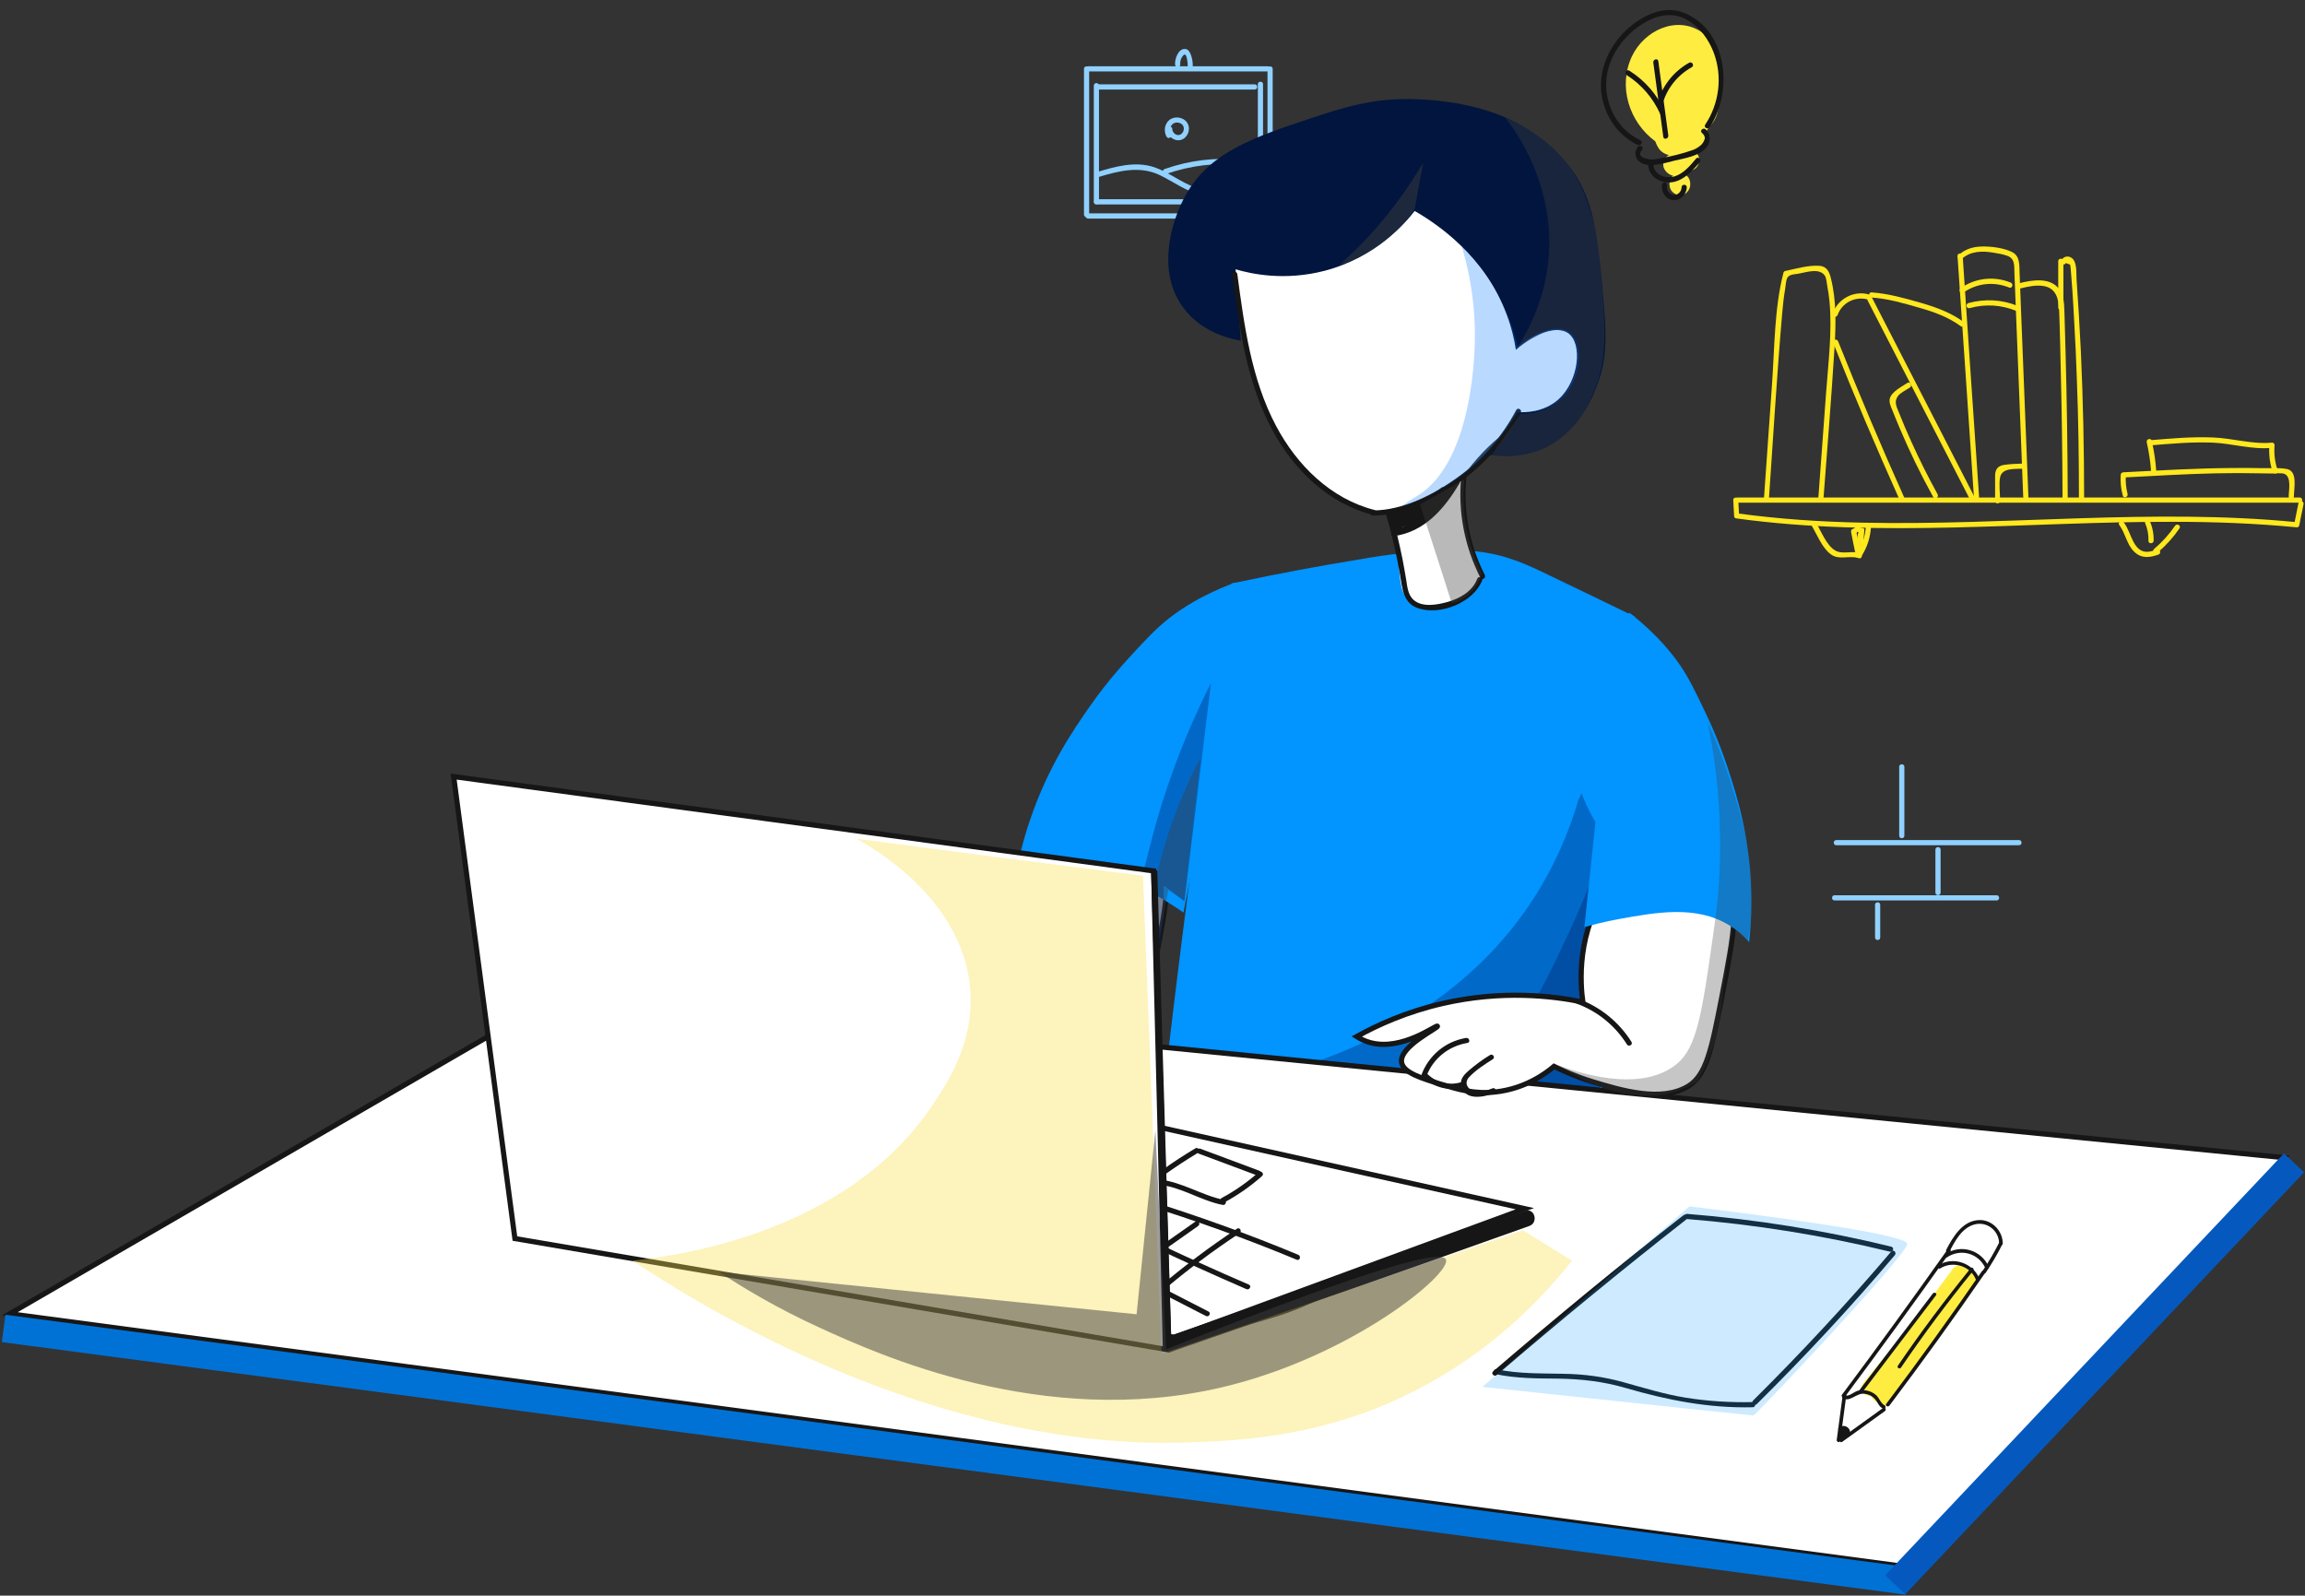 <?xml version="1.0" encoding="UTF-8"?>
<svg width="1069px" height="740px" viewBox="0 0 1069 740" version="1.1" xmlns="http://www.w3.org/2000/svg" xmlns:xlink="http://www.w3.org/1999/xlink">
    <rect x="0" y="0" width="1069" height="740" fill="#333333" stroke="none"/>
    <title>Group 3</title>
    <g id="Page-1" stroke="none" stroke-width="1" fill="none" fill-rule="evenodd">
        <g id="Artboard" transform="translate(-1648, -261)">
            <g id="Group-3" transform="translate(1649, 261)">
                <g id="blogging">
                    <g id="background" transform="translate(501, 22)" fill-rule="nonzero">
                        <path d="M301.838,209.92 C302,212.4 302.08,214.88 302.24,217.28 C302.24,217.76 302.56,218.4 303.12,218.4 C370.48,227.68 438.4,219.84 506,220 C525.12,220 544.16,220.72 563.2,222.56 C563.68,222.64 564.24,222.16 564.32,221.68 C564.96,218.4 565.68,215.12 566.32,211.84 C566.64,210.32 564.32,209.68 564,211.2 C563.36,214.48 562.64,217.76 562,221.04 C562.4,220.72 562.8,220.48 563.12,220.16 C496.16,213.6 428.96,221.84 361.84,220.4 C342.4,220 322.96,218.72 303.68,216.08 C304,216.48 304.24,216.88 304.56,217.2 C304.4,214.72 304.32,212.24 304.16,209.84 C304.16,208.4 301.76,208.4 301.838,209.92 L301.838,209.92 Z" id="Path" fill="#FFE81D"></path>
                        <path d="M303.84,211.12 C371.52,211.12 439.28,211.12 506.96,211.12 C526.16,211.12 545.36,211.12 564.56,211.12 C566.08,211.12 566.08,208.72 564.56,208.72 C496.88,208.72 429.12,208.72 361.44,208.72 C342.24,208.72 323.04,208.72 303.84,208.72 C302.32,208.72 302.32,211.12 303.84,211.12 L303.84,211.12 Z" id="Path" fill="#FFE81D"></path>
                        <path d="M318.4,209.2 C320.4,180.48 322.08,151.68 324.56,123.04 C324.88,119.28 325.28,115.6 325.92,111.92 C326.16,110.56 326.24,107.76 327.04,106.64 C328.08,105.2 330.32,105.2 331.92,104.96 C335.6,104.32 341.76,102.08 344.32,105.84 C345.04,106.96 345.2,109.28 345.44,110.64 C345.92,113.04 346.24,115.44 346.48,117.84 C347.76,131.92 345.92,146.24 344.88,160.32 C343.68,176.64 342.48,192.96 341.28,209.28 C341.2,210.8 343.6,210.8 343.68,209.28 C345.44,185.92 347.36,162.64 348.8,139.28 C349.44,128.56 349.76,117.6 347.12,107.04 C346.4,104.08 345.28,101.6 341.92,101.28 C336.8,100.88 330.88,102.64 325.92,103.68 C325.52,103.76 325.2,104.16 325.12,104.48 C320.88,121.04 321.04,138.88 319.84,155.84 C318.56,173.6 317.36,191.44 316.08,209.2 C315.92,210.72 318.32,210.72 318.4,209.2 L318.4,209.2 Z" id="Path" fill="#FFE81D"></path>
                        <path d="M348.16,136.96 C357.92,161.52 368.24,185.84 379.04,209.92 C379.68,211.36 381.76,210.08 381.12,208.72 C370.4,184.8 360.16,160.64 350.48,136.32 C349.92,134.88 347.6,135.52 348.16,136.96 L348.16,136.96 Z" id="Path" fill="#FFE81D"></path>
                        <path d="M350.24,124.08 C352.24,118.4 358.4,115.28 364.16,116.88 C365.68,117.28 366.32,114.96 364.8,114.56 C357.76,112.56 350.32,116.56 347.92,123.44 C347.44,124.96 349.76,125.52 350.24,124.08 L350.24,124.08 Z" id="Path" fill="#FFE81D"></path>
                        <path d="M364.16,117.36 C380,148.08 395.76,178.88 411.6,209.6 C412.32,210.96 414.4,209.76 413.68,208.4 C397.84,177.68 382.08,146.88 366.24,116.16 C365.52,114.72 363.44,115.92 364.16,117.36 L364.16,117.36 Z" id="Path" fill="#FFE81D"></path>
                        <path d="M405.84,96.72 C408.4,133.92 410.96,171.12 413.44,208.32 C413.52,209.84 415.92,209.84 415.84,208.32 C413.28,171.12 410.72,133.92 408.24,96.72 C408.16,95.2 405.76,95.2 405.84,96.72 L405.84,96.72 Z" id="Path" fill="#FFE81D"></path>
                        <path d="M407.92,98 C412,94.32 417.52,94.32 422.64,95.2 C424.72,95.52 426.96,95.92 428.96,96.64 C432.64,98 432.08,101.36 432.24,104.64 C432.72,116.08 433.12,127.52 433.6,138.96 C434.48,162.08 435.44,185.28 436.32,208.4 C436.4,209.92 438.8,209.92 438.72,208.4 C437.6,180.72 436.56,153.04 435.44,125.44 C435.2,118.56 434.88,111.6 434.64,104.72 C434.48,101.2 434.96,96.88 431.28,94.96 C427.44,92.96 421.52,92.24 417.2,92.32 C413.04,92.4 409.36,93.52 406.32,96.32 C405.12,97.28 406.8,99.04 407.92,98 L407.92,98 Z" id="Path" fill="#FFE81D"></path>
                        <path d="M366.08,116 C373.68,116.48 381.12,118.72 388.4,120.8 C395.12,122.72 401.68,125.12 407.36,129.28 C408.64,130.16 409.84,128.08 408.56,127.2 C402.64,122.96 395.92,120.48 388.96,118.48 C381.44,116.32 373.84,114.16 366,113.6 C364.48,113.44 364.48,115.84 366.08,116 L366.08,116 Z" id="Path" fill="#FFE81D"></path>
                        <path d="M435.04,111.76 C438.56,110.88 442.48,110 446.16,110.72 C451.6,111.84 452.72,116.64 452.96,121.52 C453.36,131.36 453.52,141.12 453.76,150.96 C454.24,170.32 454.48,189.68 454.56,209.04 C454.56,210.56 456.96,210.56 456.96,209.04 C456.88,185.92 456.56,162.88 455.92,139.84 C455.76,134.24 455.6,128.72 455.44,123.12 C455.28,119.44 455.36,115.36 453.12,112.24 C448.96,106.4 440.4,107.84 434.48,109.36 C432.88,109.84 433.52,112.16 435.04,111.76 L435.04,111.76 Z" id="Path" fill="#FFE81D"></path>
                        <path d="M452.56,99.12 C452.56,106.32 452.56,113.44 452.56,120.64 C452.56,122.16 454.96,122.16 454.96,120.64 C454.96,113.44 454.96,106.32 454.96,99.12 C454.96,97.6 452.56,97.6 452.56,99.12 L452.56,99.12 Z" id="Path" fill="#FFE81D"></path>
                        <path d="M456.08,100 C456.72,100.24 457.44,100.48 458.08,100.72 C458.16,101.28 458.24,101.84 458.32,102.48 C458.48,103.76 458.48,105.12 458.64,106.48 C458.8,108.56 458.96,110.72 459.12,112.8 C459.44,117.28 459.68,121.84 459.92,126.32 C460.48,135.6 460.88,144.88 461.2,154.16 C461.92,172.48 462.16,190.8 462.16,209.12 C462.16,210.64 464.56,210.64 464.56,209.12 C464.56,186.32 464.08,163.44 463.04,140.64 C462.48,129.52 461.84,118.4 461.04,107.28 C460.88,104.56 461.36,99.6 458.88,97.68 C457.2,96.4 454.88,96.88 454,98.8 C453.44,100.24 455.44,101.44 456.08,100 L456.08,100 Z" id="Path" fill="#FFE81D"></path>
                        <path d="M338.16,221.68 C340.64,225.84 343.04,232.08 347.04,235.04 C350.96,238 355.76,235.36 360.08,236.88 C361.52,237.36 362.16,235.04 360.72,234.56 C356.88,233.2 352.4,235.36 348.96,233.2 C345.04,230.8 342.56,224.32 340.24,220.4 C339.44,219.12 337.36,220.32 338.16,221.68 L338.16,221.68 Z" id="Path" fill="#FFE81D"></path>
                        <path d="M363.28,222.72 C362.96,226.88 361.68,230.64 359.6,234.16 C358.8,235.52 360.88,236.72 361.68,235.36 C364.08,231.44 365.36,227.2 365.68,222.72 C365.84,221.2 363.44,221.2 363.28,222.72 L363.28,222.72 Z" id="Path" fill="#FFE81D"></path>
                        <path d="M356.48,224.72 C357.2,228.4 357.92,232.08 358.72,235.76 C359.04,237.28 361.36,236.64 361.04,235.12 C360.32,231.44 359.6,227.76 358.8,224.08 C358.48,222.56 356.16,223.2 356.48,224.72 L356.48,224.72 Z" id="Path" fill="#FFE81D"></path>
                        <path d="M359.36,224.64 C359.52,224.64 359.68,224.72 359.84,224.8 C360.08,225.28 360.08,225.76 360,226.24 C359.92,226.8 359.68,227.36 359.52,227.92 C359.2,229.04 359.12,230.08 359.44,231.2 C359.92,232.72 362,232.08 361.76,230.56 C361.36,228.4 361.68,226.24 362.56,224.24 C361.76,224.16 360.96,224 360.24,223.92 C360,226.4 359.84,228.96 359.6,231.44 C359.44,232.96 361.84,232.96 362,231.44 C362.24,228.96 362.4,226.4 362.64,223.92 C362.8,222.48 360.72,222.48 360.32,223.6 C359.28,226.08 359.12,228.64 359.52,231.2 C360.32,230.96 361.04,230.8 361.84,230.56 C361.12,228.16 363.92,225.2 361.52,223.04 C360.08,221.76 357.76,222.24 357.2,224.08 C356.56,225.52 358.88,226.16 359.36,224.64 L359.36,224.64 Z" id="Path" fill="#FFE81D"></path>
                        <path d="M484.72,207.12 C484,204.16 483.68,201.28 483.92,198.24 C483.52,198.64 483.12,199.04 482.72,199.44 C496.88,198.72 511.04,197.84 525.2,197.52 C532.32,197.36 539.44,197.36 546.56,197.52 C548.16,197.52 549.76,197.6 551.28,197.6 C552.88,197.68 556.16,197.12 557.6,197.84 C560.8,199.36 559.44,205.52 559.44,208.32 C559.44,209.84 561.84,209.84 561.84,208.32 C561.84,204.56 563.76,196.56 558.64,195.52 C555.12,194.8 550.96,195.2 547.36,195.12 C542.88,195.04 538.4,194.96 533.92,195.04 C516.88,195.12 499.84,196.16 482.72,197.04 C482.08,197.04 481.52,197.6 481.52,198.24 C481.36,201.52 481.6,204.64 482.48,207.76 C482.72,209.28 485.04,208.64 484.72,207.12 L484.72,207.12 Z" id="Path" fill="#FFE81D"></path>
                        <path d="M493.6,183.04 C494.56,187.44 495.28,191.84 495.6,196.32 C495.68,197.84 498.08,197.84 498,196.32 C497.68,191.6 496.96,186.96 495.92,182.4 C495.6,180.96 493.28,181.6 493.6,183.04 L493.6,183.04 Z" id="Path" fill="#FFE81D"></path>
                        <path d="M495.2,184.56 C504.88,183.76 514.56,182.88 524.24,183.28 C533.36,183.68 542.56,186.64 551.68,185.68 C551.28,185.28 550.88,184.88 550.48,184.48 C550.16,188.72 550.64,192.72 552,196.8 C552.48,198.24 554.8,197.6 554.32,196.16 C553.04,192.32 552.56,188.56 552.88,184.48 C552.96,183.84 552.32,183.2 551.68,183.28 C542.56,184.16 533.36,181.2 524.24,180.88 C514.56,180.48 504.8,181.36 495.2,182.16 C493.68,182.24 493.68,184.64 495.2,184.56 L495.2,184.56 Z" id="Path" fill="#FFE81D"></path>
                        <path d="M0.72,9.92 C0.72,32.48 0.72,54.96 0.72,77.52 C0.72,79.04 3.12,79.04 3.12,77.52 C3.12,54.96 3.12,32.48 3.12,9.92 C3.12,8.4 0.72,8.4 0.72,9.92 L0.72,9.92 Z" id="Path" fill="#90D1FF"></path>
                        <path d="M2.64,79.36 C31.2,79.36 59.84,79.36 88.4,79.36 C89.92,79.36 89.92,76.96 88.4,76.96 C59.84,76.96 31.2,76.96 2.64,76.96 C1.04,76.96 1.04,79.36 2.64,79.36 L2.64,79.36 Z" id="Path" fill="#90D1FF"></path>
                        <path d="M2.64,11.12 C30.4,11.12 58.08,11.12 85.84,11.12 C87.36,11.12 87.36,8.72 85.84,8.72 C58.08,8.72 30.4,8.72 2.64,8.72 C1.04,8.72 1.04,11.12 2.64,11.12 L2.64,11.12 Z" id="Path" fill="#90D1FF"></path>
                        <path d="M85.84,9.92 C85.84,32.48 85.84,54.96 85.84,77.52 C85.84,79.04 88.24,79.04 88.24,77.52 C88.24,54.96 88.24,32.48 88.24,9.92 C88.24,8.4 85.84,8.4 85.84,9.92 L85.84,9.92 Z" id="Path" fill="#90D1FF"></path>
                        <path d="M45.36,7.92 C45.28,6.88 45.44,5.92 45.92,4.96 C46.16,4.4 47.12,2.96 47.68,3.36 C48.32,3.76 48.56,5.6 48.64,6.24 C48.88,7.44 48.88,8.64 48.72,9.84 C48.56,11.36 50.96,11.36 51.12,9.84 C51.28,7.76 51.12,5.68 50.4,3.68 C49.92,2.4 49.28,0.88 47.76,0.72 C44.48,0.32 42.8,5.36 42.96,7.84 C43.04,9.52 45.44,9.52 45.36,7.92 L45.36,7.92 Z" id="Path" fill="#90D1FF"></path>
                        <path d="M5.28,17.68 C5.28,35.68 5.28,53.6 5.28,71.6 C5.28,73.12 7.68,73.12 7.68,71.6 C7.68,53.6 7.68,35.68 7.68,17.68 C7.68,16.16 5.28,16.16 5.28,17.68 L5.28,17.68 Z" id="Path" fill="#90D1FF"></path>
                        <path d="M6.48,72.8 C31.6,72.8 56.72,72.8 81.84,72.8 C83.36,72.8 83.36,70.4 81.84,70.4 C56.72,70.4 31.6,70.4 6.48,70.4 C4.96,70.4 4.96,72.8 6.48,72.8 L6.48,72.8 Z" id="Path" fill="#90D1FF"></path>
                        <path d="M83.76,70.96 C83.76,52.96 83.76,35.04 83.76,17.04 C83.76,15.52 81.36,15.52 81.36,17.04 C81.36,35.04 81.36,52.96 81.36,70.96 C81.36,72.56 83.76,72.56 83.76,70.96 L83.76,70.96 Z" id="Path" fill="#90D1FF"></path>
                        <path d="M7.12,19.52 C31.36,19.52 55.6,19.52 79.92,19.52 C81.44,19.52 81.44,17.12 79.92,17.12 C55.68,17.12 31.44,17.12 7.12,17.12 C5.6,17.12 5.6,19.52 7.12,19.52 L7.12,19.52 Z" id="Path" fill="#90D1FF"></path>
                        <path d="M7.52,60.08 C16.88,57.28 26.4,54.8 35.68,59.12 C42.32,62.24 48.08,66.96 55.52,68.32 C57.04,68.56 57.68,66.32 56.16,66 C47.68,64.4 41.28,58.24 33.2,55.52 C24.48,52.64 15.36,55.2 6.88,57.76 C5.44,58.24 6.08,60.56 7.52,60.08 L7.52,60.08 Z" id="Path" fill="#90D1FF"></path>
                        <path d="M38.72,58.72 C50.16,54.72 62.08,53.28 74.08,54.48 C75.6,54.64 75.6,52.24 74.08,52.08 C61.84,50.88 49.68,52.32 38.08,56.4 C36.64,56.96 37.28,59.28 38.72,58.72 L38.72,58.72 Z" id="Path" fill="#90D1FF"></path>
                        <path d="M41.2,40.16 C40.32,38.64 40.56,36.4 42.08,35.36 C43.44,34.4 45.6,34.8 46.56,36.08 C47.52,37.44 46.96,39.6 45.44,40.4 C43.68,41.28 41.68,39.6 41.68,37.84 C41.68,36.32 39.28,36.32 39.28,37.84 C39.2,41.04 42.48,43.76 45.68,42.88 C48.64,42.08 50.24,38.32 48.96,35.6 C47.68,32.72 43.84,31.68 41.12,33.12 C38.16,34.72 37.44,38.64 39.04,41.44 C39.92,42.72 41.92,41.52 41.2,40.16 L41.2,40.16 Z" id="Path" fill="#90D1FF"></path>
                        <path d="M480.88,221.52 C483.76,225.36 484.32,230.56 487.84,233.92 C491.12,237.12 495.04,236.64 499.04,235.2 C500.48,234.72 499.84,232.4 498.4,232.88 C496.24,233.6 493.76,234.4 491.52,233.52 C489.6,232.72 488.32,230.96 487.36,229.12 C485.84,226.16 484.96,222.96 482.96,220.24 C482,219.04 479.92,220.24 480.88,221.52 L480.88,221.52 Z" id="Path" fill="#FFE81D"></path>
                        <path d="M498.72,234.24 C502.56,230.96 505.92,227.2 508.8,223.04 C509.68,221.76 507.6,220.56 506.72,221.84 C504,225.84 500.72,229.44 497.04,232.56 C495.84,233.52 497.52,235.28 498.72,234.24 L498.72,234.24 Z" id="Path" fill="#FFE81D"></path>
                        <path d="M492.88,220.64 C494,223.28 494.48,226 494.4,228.8 C494.32,230.32 496.72,230.32 496.8,228.8 C496.88,225.52 496.24,222.4 494.96,219.44 C494.4,218 492.32,219.2 492.88,220.64 L492.88,220.64 Z" id="Path" fill="#FFE81D"></path>
                        <path d="M378.8,333.6 C378.8,344.24 378.8,354.96 378.8,365.6 C378.8,367.12 381.2,367.12 381.2,365.6 C381.2,354.96 381.2,344.24 381.2,333.6 C381.2,332.08 378.8,332.08 378.8,333.6 L378.8,333.6 Z" id="Path" fill="#90D1FF"></path>
                        <path d="M349.6,370 C377.84,370 406.16,370 434.4,370 C435.92,370 435.92,367.6 434.4,367.6 C406.16,367.6 377.84,367.6 349.6,367.6 C348.08,367.6 348.08,370 349.6,370 L349.6,370 Z" id="Path" fill="#90D1FF"></path>
                        <path d="M395.6,372 C395.6,378.64 395.6,385.36 395.6,392 C395.6,393.52 398,393.52 398,392 C398,385.36 398,378.64 398,372 C398,370.48 395.6,370.48 395.6,372 L395.6,372 Z" id="Path" fill="#90D1FF"></path>
                        <path d="M348.8,395.6 C373.84,395.6 398.96,395.6 424,395.6 C425.52,395.6 425.52,393.2 424,393.2 C398.96,393.2 373.84,393.2 348.8,393.2 C347.28,393.2 347.28,395.6 348.8,395.6 L348.8,395.6 Z" id="Path" fill="#90D1FF"></path>
                        <path d="M367.6,397.6 C367.6,402.64 367.6,407.76 367.6,412.8 C367.6,414.32 370,414.32 370,412.8 C370,407.76 370,402.64 370,397.6 C370,396.08 367.6,396.08 367.6,397.6 L367.6,397.6 Z" id="Path" fill="#90D1FF"></path>
                        <path d="M425.6,210.24 C425.6,206.88 424.96,202.64 425.6,199.36 C426.48,194.72 432.96,195.6 436.72,195.36 C438.24,195.28 438.24,192.88 436.72,192.96 C433.68,193.12 430.48,193.12 427.44,193.6 C426.08,193.84 424.88,194.24 424.08,195.44 C423.12,196.88 423.28,198.88 423.28,200.56 C423.28,203.76 423.28,207.04 423.28,210.24 C423.2,211.84 425.6,211.84 425.6,210.24 L425.6,210.24 Z" id="Path" fill="#FFE81D"></path>
                        <path d="M411.52,120.88 C418.8,118.88 426.08,119.36 433.04,122.16 C434.48,122.72 435.12,120.4 433.68,119.84 C426.32,116.88 418.56,116.48 410.88,118.56 C409.36,119.04 410,121.36 411.52,120.88 L411.52,120.88 Z" id="Path" fill="#FFE81D"></path>
                        <path d="M408.56,113.68 C414.96,109.28 422.64,108.48 429.84,111.36 C431.28,111.92 431.92,109.6 430.48,109.04 C422.8,105.92 414.16,106.88 407.36,111.6 C406.08,112.48 407.28,114.56 408.56,113.68 L408.56,113.68 Z" id="Path" fill="#FFE81D"></path>
                        <path d="M382.56,155.6 C380,157.36 375.12,159.68 374.4,163.04 C374.08,164.8 374.88,166.4 375.52,168 C376.64,170.8 377.76,173.6 378.96,176.4 C383.6,187.36 388.8,198.08 394.56,208.48 C395.28,209.84 397.36,208.64 396.64,207.28 C392.24,199.28 388.16,191.12 384.4,182.8 C382.4,178.4 380.48,173.92 378.72,169.44 C377.68,166.8 376.24,164.48 378.16,161.76 C379.28,160.16 382.16,158.8 383.84,157.68 C385.04,156.8 383.84,154.72 382.56,155.6 L382.56,155.6 Z" id="Path" fill="#FFE81D"></path>
                    </g>
                    <g id="hand_r" transform="translate(365, 269.8)" fill-rule="nonzero">
                        <path d="M132.16,99.88 C125.6,104.76 117.68,112.6 114.8,123.8 C112.72,132.12 114.72,137 114,147.72 C113.52,155.16 111.6,165.64 105.44,178.12 C91.44,175.24 67.92,172.44 40.16,178.84 C23.6,182.68 10.32,188.68 0.56,194.12 C2.08,195.08 4.16,196.2 6.8,196.92 C21.76,201 37.52,188.44 38,189.32 C38.48,190.12 20.4,198.6 21.36,205.96 C22,210.92 30.88,213.56 40.08,216.36 C47.84,218.68 55.2,220.92 65.04,219.8 C78.56,218.28 87.92,211.48 92.08,207.96 C96.08,209.96 102,212.6 109.44,214.92 C123.12,219.08 142,224.84 154.56,217 C162.72,211.88 165.2,199.88 169.84,176.04 C175.44,147 178.08,132.44 170.56,120.52 C160.72,104.6 140.48,100.92 132.16,99.88 Z" id="Path" stroke="#161616" stroke-width="2.4" fill="#FFFFFF"></path>
                        <path d="M102.88,179 C112.56,182.6 120.56,189.16 126.08,197.88 C126.88,199.16 128.96,197.96 128.16,196.68 C122.32,187.4 113.76,180.52 103.52,176.68 C102,176.12 101.44,178.44 102.88,179 L102.88,179 Z" id="Path" fill="#161616"></path>
                        <path d="M51.36,194.76 C41.84,196.36 34.16,202.76 30.72,211.72 C30.16,213.16 32.48,213.8 33.04,212.36 C36.16,204.2 43.36,198.52 52,197.08 C53.52,196.84 52.88,194.52 51.36,194.76 L51.36,194.76 Z" id="Path" fill="#161616"></path>
                        <path d="M62.56,202.76 C59.12,204.84 55.92,207.24 52.88,209.8 C50.88,211.56 48.64,213.64 49.12,216.52 C50.32,224.12 59.44,222.44 64.4,220.52 C65.84,219.96 65.2,217.64 63.76,218.2 C61.6,219 59.2,220.04 56.88,219.96 C53.12,219.8 49.76,216.2 52.96,212.92 C56,209.72 60,207.16 63.76,204.76 C65.04,203.96 63.84,201.88 62.56,202.76 L62.56,202.76 Z" id="Path" fill="#161616"></path>
                        <path d="M206.8,0.4 C202.72,1.831 197.52,4.021 191.68,7.052 C190,7.894 185.76,10.168 181.2,13.283 C174.16,17.999 169.04,22.967 163.2,29.198 C155.76,37.197 148.24,45.197 139.28,57.996 C131.76,68.774 120.08,85.699 111.68,110.54 C108.32,120.392 106.4,128.896 105.28,134.959 C109.68,132.265 113.68,130.917 116.8,130.159 C134.8,125.865 152.08,135.464 168.48,144.474 C174.64,147.842 179.52,151.126 182.88,153.4 C184.64,144.306 186.4,135.128 188.16,126.033 C189.68,118.371 191.12,110.624 192.64,102.961 C194.96,100.856 198.08,97.741 201.52,93.699 C208,85.952 220.88,70.543 222.64,49.155 C224.8,24.483 210.88,5.621 206.8,0.4 Z" id="Path" fill="#0294FF"></path>
                        <path d="M195.6,47 C181.28,75.48 173.52,99.48 168.96,116.28 C162.32,140.92 160,160.36 142.8,176.52 C140,179.16 131.76,186.76 118.8,191.48 C91.6,201.32 71.44,188.04 54.32,202.12 C52.4,203.72 46.72,207.72 47.36,212.28 C48,216.6 53.92,218.84 54.8,219.24 C61.84,221.96 69.12,219.16 78.24,215.48 C88.56,211.32 87.44,209.88 92.08,209.08 C101.84,207.4 106.32,213.56 119.28,217.64 C124.8,219.32 141.12,224.44 152.88,217.64 C161.52,212.6 164.16,203.16 168.32,187.24 C171.2,176.44 174.16,160.68 173.68,140.84 C176.88,143.32 180.08,145.8 183.28,148.28 C187.44,114.52 191.52,80.76 195.6,47 Z" id="Path" fill="#002673" opacity="0.4"></path>
                        <path d="M190.8,81.64 C179.84,102.36 174.48,119.88 171.6,131.72 C165.84,155.48 167.68,166.68 159.84,183.4 C151.44,201.56 137.84,213.08 128.4,219.64 C133.68,220.84 146.4,223.08 155.6,215.88 C162.08,210.84 163.76,203.64 166.24,191.88 C169.36,177.4 172.64,160.92 175.84,142.84 C178.32,144.44 180.8,146.04 183.28,147.64 C185.84,125.72 188.32,103.64 190.8,81.64 Z" id="Path" fill="#3D3D3D" opacity="0.38"></path>
                    </g>
                    <g id="torso" transform="translate(534, 254.6)" fill-rule="nonzero">
                        <path d="M36.12,16 C33.24,34.8 30.44,53.76 27.72,72.8 C17.16,146.64 8.04,219.2 0.36,290.56 C0.52,292.96 1.16,296.8 3.56,300.64 C5.96,304.56 9.16,306.56 10.68,307.6 C25.24,318 32.52,323.28 39.88,326.8 C75.16,343.84 114.2,341.84 114.2,341.84 C122.44,341.44 138.84,340.4 156.44,333.36 C157.4,332.96 164.12,329.84 177.56,323.52 C189.72,317.84 191.88,316.72 194.84,314 C201.88,307.52 204.6,299.52 206.44,293.84 C210.36,281.76 209.96,271.52 209.8,269.04 C209.8,269.04 209,249.12 208.44,132.8 C208.36,109.12 210.68,74.32 223.16,31.36 C210.2,25.04 198.04,19.2 183.4,12.16 C173.32,7.28 163.96,2.8 150.52,1.2 C146.68,0.72 143.24,0.56 138.12,0.64 C117.32,0.8 100.2,4 92.84,5.28 C78.52,7.6 59.16,11.12 36.12,16 Z" id="Path" fill="#0294FF"></path>
                        <path d="M208.6,135.16 C207.32,168.84 206.04,202.52 207.24,236.12 C207.8,252.44 210.36,269.4 207.32,285.64 C204.76,299 197.24,312.36 183.88,317.32 C182.44,317.88 183.08,320.2 184.52,319.64 C205.8,311.72 211.32,287.48 211,267.16 C210.84,253.4 209.64,239.64 209.32,225.8 C209,211.72 209.16,197.72 209.4,183.64 C209.72,167.48 210.36,151.32 210.92,135.16 C211.08,133.56 208.68,133.56 208.6,135.16 L208.6,135.16 Z" id="Path" fill="#161616"></path>
                        <path d="M197.08,116.2 C192.84,130.76 186.2,146.68 175.96,162.52 C130.12,233 46.2,247.08 24.76,250.04 C53.56,253.08 82.68,256.36 112.12,259.88 C144.6,263.72 176.68,267.8 208.28,271.96 C206.28,236.2 206.28,206.76 206.76,185.72 C207.64,142.2 210.76,107 205.08,105.88 C203.72,105.56 201.32,107.08 197.08,116.2 Z" id="Path" fill="#002673" opacity="0.38"></path>
                        <path d="M206.92,142.36 C204.04,150.84 199.64,162.84 193.16,176.68 C184.04,196.28 175.32,215.16 164.04,226.76 C132.52,259.16 70.92,245.16 70.76,247.4 C70.68,248.68 93.24,252.28 207.16,262.76 C207.16,222.6 207.08,182.52 206.92,142.36 Z" id="Path" fill="#002673" opacity="0.42"></path>
                    </g>
                    <g id="table" transform="translate(0.2, 458)">
                        <path d="M884.24,268.8 C590.64,229.6 296.96,190.4 3.36,151.28 C90,101.04 176.72,50.8 263.36,0.56 C528.24,26.64 793.2,52.8 1058.08,78.88 C1000.08,142.16 942.16,205.52 884.24,268.8 Z" id="Path" stroke="#161616" stroke-width="2.4" fill="#FFFFFF" fill-rule="nonzero"></path>
                        <path d="M0.48,158.08 C294.8,197.12 589.12,236.16 883.36,275.2" id="Path" stroke="#0172D5" stroke-width="12.8"></path>
                        <path d="M877.76,276.96 C939.44,211.76 1001.12,146.48 1062.72,81.28" id="Path" stroke="#0559BE" stroke-width="12.8"></path>
                        <path d="M779.52,105.6 C749.52,129.04 720.16,153.2 691.28,178 C690.08,179.04 691.84,180.72 692.96,179.68 C721.84,154.88 751.28,130.72 781.2,107.28 C782.4,106.4 780.72,104.64 779.52,105.6 L779.52,105.6 Z" id="Path" fill="#161616" fill-rule="nonzero"></path>
                        <path d="M692.4,179.28 C701.84,181.28 711.44,181.28 721.12,181.36 C732,181.52 742.24,182.64 752.64,185.68 C772.16,191.36 791.28,195.12 811.68,194.64 C813.2,194.64 813.2,192.24 811.68,192.24 C801.2,192.48 790.72,191.84 780.32,190.16 C770.56,188.56 761.28,185.68 751.76,183.04 C742.64,180.48 733.52,179.28 724,179.12 C713.6,178.88 703.2,179.2 692.96,177.04 C691.52,176.64 690.88,178.96 692.4,179.28 L692.4,179.28 Z" id="Path" fill="#161616" fill-rule="nonzero"></path>
                        <path d="M781.28,107.36 C812.96,109.92 844.4,114.96 875.28,122.48 C876.8,122.88 877.44,120.56 875.92,120.16 C844.88,112.56 813.2,107.52 781.28,104.96 C779.76,104.8 779.76,107.2 781.28,107.36 L781.28,107.36 Z" id="Path" fill="#161616" fill-rule="nonzero"></path>
                        <path d="M813.52,193.2 C835.84,171.12 857.28,148.08 877.6,124.08 C878.56,122.88 876.88,121.2 875.92,122.4 C855.6,146.32 834.16,169.36 811.84,191.52 C810.72,192.64 812.4,194.32 813.52,193.2 L813.52,193.2 Z" id="Path" fill="#161616" fill-rule="nonzero"></path>
                    </g>
                    <g id="color_1_" transform="translate(850.4, 565.4)" fill-rule="nonzero">
                        <g id="Group">
                            <path d="M17.512,80.784 C32.24,63.256 46.352,45.224 59.904,26.688 C58.616,27.192 57.384,27.696 56.096,28.256 C57.384,28.648 58.336,29.32 59.288,30.272 C59.12,28.928 58.952,27.584 58.784,26.184 C45.848,44.664 32.968,63.088 20.032,81.568 C21.544,81.176 23.112,80.784 24.624,80.336 C23.504,79.664 22.384,78.992 21.264,78.264 C21.656,79.776 22.048,81.344 22.496,82.856 C28.376,75.184 33.752,67.232 38.624,58.888 C40.808,55.136 34.984,51.776 32.8,55.472 C27.928,63.76 22.552,71.768 16.672,79.44 C15.552,80.896 16.504,83.192 17.904,84.032 C19.024,84.704 20.144,85.376 21.264,86.104 C22.888,87.112 24.848,86.384 25.856,84.872 C38.792,66.392 51.672,47.968 64.608,29.488 C65.448,28.256 65.056,26.408 64.104,25.4 C62.368,23.608 60.296,22.376 57.944,21.648 C56.432,21.144 55.032,21.984 54.136,23.216 C40.976,41.248 27.2,58.832 12.808,75.912 C10.008,79.328 14.768,84.144 17.512,80.784 L17.512,80.784 Z" id="Path" fill="#FFEC40"></path>
                            <path d="M3.232,81.344 C2.28,88.344 1.328,95.344 0.432,102.344 C0.264,103.408 1.888,103.856 2.056,102.792 C3.008,95.792 3.96,88.792 4.856,81.792 C5.024,80.728 3.4,80.28 3.232,81.344 L3.232,81.344 Z" id="Path" fill="#161616"></path>
                            <path d="M2.952,103.296 C9.56,98.536 16.168,93.776 22.776,89.016 C23.672,88.4 22.832,86.944 21.936,87.56 C15.328,92.32 8.72,97.08 2.112,101.84 C1.216,102.456 2.056,103.912 2.952,103.296 L2.952,103.296 Z" id="Path" fill="#161616"></path>
                            <path d="M4.296,82.296 C20.872,60.064 37.168,37.664 53.184,15.04 C53.8,14.144 52.344,13.304 51.728,14.2 C35.712,36.824 19.416,59.28 2.84,81.456 C2.224,82.296 3.68,83.136 4.296,82.296 L4.296,82.296 Z" id="Path" fill="#161616"></path>
                            <path d="M24.848,86.496 C40.08,66.336 54.864,45.84 69.2,25.008 C69.816,24.112 68.36,23.272 67.744,24.168 C53.408,44.944 38.624,65.496 23.392,85.656 C22.72,86.496 24.176,87.336 24.848,86.496 L24.848,86.496 Z" id="Path" fill="#161616"></path>
                            <path d="M52.68,15.04 C55.312,10.112 58.392,4.12 64.216,2.496 C69.984,0.872 75.64,5.24 75.752,11.232 C75.752,12.296 77.432,12.296 77.432,11.232 C77.376,5.464 72.504,0.256 66.568,0.424 C58.784,0.648 54.416,8.096 51.224,14.2 C50.72,15.152 52.176,15.992 52.68,15.04 L52.68,15.04 Z" id="Path" fill="#161616"></path>
                            <path d="M69.536,24.84 C72.392,20.584 74.968,16.216 77.264,11.624 C77.768,10.672 76.312,9.832 75.808,10.784 C73.512,15.376 70.936,19.744 68.08,24 C67.52,24.84 68.976,25.736 69.536,24.84 L69.536,24.84 Z" id="Path" fill="#161616"></path>
                            <path d="M51.448,17.784 C57.888,13.416 66.232,15.768 69.424,22.824 C69.872,23.832 71.328,22.936 70.88,21.984 C67.296,14.088 57.72,11.456 50.608,16.328 C49.712,16.944 50.552,18.4 51.448,17.784 L51.448,17.784 Z" id="Path" fill="#161616"></path>
                            <path d="M48.48,22.824 C54.08,19.24 62.312,21.592 64.888,27.864 C65.28,28.872 66.904,28.424 66.512,27.416 C63.488,20.248 54.248,17.168 47.64,21.368 C46.744,21.984 47.584,23.44 48.48,22.824 L48.48,22.824 Z" id="Path" fill="#161616"></path>
                            <path d="M3.288,83.08 C6.368,84.928 9.448,80.896 12.64,80.952 C15.048,81.008 17.288,82.128 18.688,84.144 C19.696,85.6 20.2,87 21.824,87.84 C22.776,88.344 23.616,86.888 22.664,86.384 C20.76,85.376 20.2,82.912 18.576,81.512 C17.456,80.56 16.112,79.888 14.656,79.552 C13.2,79.216 11.688,79.216 10.288,79.552 C8.496,80 5.864,82.632 4.184,81.624 C3.232,81.064 2.392,82.52 3.288,83.08 L3.288,83.08 Z" id="Path" fill="#161616"></path>
                            <path d="M12.472,80.056 C23.784,65.16 35.152,50.208 46.464,35.312 C47.136,34.472 45.68,33.632 45.008,34.472 C33.696,49.368 22.328,64.32 11.016,79.216 C10.4,80.056 11.856,80.896 12.472,80.056 L12.472,80.056 Z" id="Path" fill="#161616"></path>
                            <path d="M30.224,68.856 C40.752,53.4 51.896,38.448 63.712,23.944 C64.384,23.104 63.208,21.928 62.536,22.768 C50.664,37.384 39.352,52.448 28.768,68.016 C28.208,68.912 29.664,69.752 30.224,68.856 L30.224,68.856 Z" id="Path" fill="#161616"></path>
                            <path d="M2.616,97.976 C3.68,97.08 5.248,97.976 4.968,99.376 C4.744,100.44 6.368,100.888 6.592,99.824 C6.872,98.48 6.368,97.08 5.136,96.352 C3.904,95.624 2.448,95.904 1.384,96.8 C0.6,97.472 1.776,98.648 2.616,97.976 L2.616,97.976 Z" id="Path" fill="#161616"></path>
                            <path d="M3.12,97.752 C2.84,98.928 2.336,99.992 1.608,100.944 C2.056,101.224 2.56,101.504 3.008,101.784 C3.344,100.552 4.016,99.488 4.968,98.592 C4.52,98.536 4.072,98.48 3.624,98.424 C3.904,99.04 3.68,99.712 3.12,100.048 C3.512,100.216 3.96,100.384 4.352,100.552 C4.128,99.768 4.296,99.04 4.8,98.424 C4.464,98.48 4.128,98.536 3.792,98.536 C4.24,98.76 4.184,99.376 3.736,99.6 C4.072,99.656 4.408,99.712 4.744,99.712 C4.408,99.432 4.128,99.096 3.96,98.704 C3.904,98.536 3.848,98.368 3.792,98.144 C3.792,98.032 3.68,96.856 3.512,97.192 C3.008,98.144 4.464,98.984 4.968,98.032 C5.752,96.576 3.736,95.288 2.616,96.464 C1.44,97.752 2.504,99.88 3.624,100.832 C3.904,101.112 4.296,101.168 4.632,100.944 C6.2,100.16 6.2,97.808 4.688,96.968 C4.408,96.8 3.904,96.8 3.68,97.08 C2.784,98.144 2.448,99.488 2.784,100.832 C2.896,101.336 3.568,101.616 4.016,101.336 C5.416,100.496 5.808,98.816 5.136,97.416 C4.912,96.912 4.184,96.912 3.792,97.248 C2.616,98.312 1.832,99.656 1.44,101.168 C1.216,101.896 2.28,102.68 2.84,102.008 C3.736,100.832 4.408,99.544 4.8,98.088 C5.024,97.136 3.4,96.688 3.12,97.752 L3.12,97.752 Z" id="Path" fill="#161616"></path>
                        </g>
                    </g>
                    <g id="doodles" transform="translate(744, 0)"></g>
                    <g id="laptop" transform="translate(209, 359.6)">
                        <path d="M334.8,260.64 C237.6,244 140.4,227.36 43.2,210.72 C102.24,186.88 161.28,163.12 220.32,139.28 C312.64,159.84 404.96,180.4 497.2,200.96 C443.12,220.88 388.96,240.72 334.8,260.64 Z" id="Path" stroke="#161616" stroke-width="2.4" fill="#FFFFFF" fill-rule="nonzero"></path>
                        <path d="M330.8,261.84 C331.12,262.8 331.36,263.84 331.68,264.8 C332.08,266.08 334,265.84 334,264.48 C334,263.68 334,262.96 334,262.16 C334,260.64 331.6,260.64 331.6,262.16 C331.6,263.12 331.44,264 331.04,264.88 C331.84,264.88 332.56,264.88 333.36,264.88 C333.04,263.84 332.96,262.88 333.2,261.76 C332.48,261.84 331.76,261.92 331.04,262.08 C331.28,262.32 331.28,262.48 331.12,262.72 C331.84,262.8 332.56,262.88 333.28,263.04 C333.12,262.48 333.2,262 333.52,261.52 C332.8,261.28 332,261.12 331.28,260.88 C331.12,262.16 330.96,263.36 330.8,264.64 C330.72,265.28 331.44,265.84 332,265.84 C332.72,265.84 333.12,265.28 333.2,264.64 C333.36,263.36 333.52,262.16 333.68,260.88 C333.84,259.68 332,259.36 331.44,260.24 C330.8,261.28 330.64,262.48 330.96,263.68 C331.2,264.72 332.64,264.8 333.12,264 C333.76,263.04 333.76,261.84 333.04,260.96 C332.48,260.24 331.04,260.16 330.88,261.28 C330.56,262.72 330.64,264.24 331.04,265.68 C331.44,266.88 332.96,266.72 333.36,265.68 C333.76,264.56 334,263.44 334,262.32 C333.2,262.32 332.4,262.32 331.6,262.32 C331.6,263.12 331.6,263.84 331.6,264.64 C332.4,264.56 333.2,264.4 333.92,264.32 C333.6,263.36 333.36,262.32 333.04,261.36 C332.72,259.68 330.4,260.32 330.8,261.84 L330.8,261.84 Z" id="Path" fill="#161616" fill-rule="nonzero"></path>
                        <path d="M332.64,267.6 C345.52,260.96 359.6,257.44 373.44,253.52 C380.24,251.6 386.96,249.52 393.44,246.8 C399.68,244.24 405.68,241.04 411.84,238.16 C425.52,231.76 440.32,227.6 454.64,222.88 C469.52,217.92 484.32,212.96 499.2,208.08 C500.64,207.6 500,205.28 498.56,205.76 C483.68,210.72 468.88,215.68 454,220.56 C439.92,225.2 425.44,229.36 411.92,235.52 C404.88,238.72 398,242.48 390.8,245.28 C384.24,247.84 377.52,249.84 370.72,251.76 C357.36,255.6 343.84,259.12 331.36,265.52 C330.08,266.24 331.28,268.32 332.64,267.6 L332.64,267.6 Z" id="Path" fill="#161616" fill-rule="nonzero"></path>
                        <path d="M333.76,267.12 C389.04,248 444.16,228.64 499.28,208.96 C503.6,207.44 501.76,200.48 497.36,202 C442.32,221.68 387.12,241.04 331.84,260.16 C327.52,261.68 329.36,268.64 333.76,267.12 L333.76,267.12 Z" id="Path" fill="#161616" fill-rule="nonzero"></path>
                        <path d="M327.52,189.84 C337.92,190.88 346.8,197.2 357.04,199.2 C358.56,199.52 359.2,197.2 357.68,196.88 C347.28,194.8 338.24,188.48 327.52,187.44 C326,187.36 326,189.76 327.52,189.84 L327.52,189.84 Z" id="Path" fill="#161616" fill-rule="nonzero"></path>
                        <path d="M357.76,198.08 C364.08,194.64 370,190.56 375.36,185.76 C376.48,184.72 374.8,183.04 373.68,184.08 C368.4,188.72 362.72,192.72 356.56,196 C355.2,196.8 356.4,198.88 357.76,198.08 L357.76,198.08 Z" id="Path" fill="#161616" fill-rule="nonzero"></path>
                        <path d="M330,185.28 C335.04,181.68 340.24,178.24 345.6,175.04 C346.96,174.24 345.68,172.16 344.4,172.96 C339.04,176.16 333.84,179.52 328.8,183.2 C327.52,184.16 328.72,186.24 330,185.28 L330,185.28 Z" id="Path" fill="#161616" fill-rule="nonzero"></path>
                        <path d="M346,175.44 C355.12,178.88 364.24,182.24 373.44,185.68 C374.88,186.24 375.52,183.92 374.08,183.36 C364.96,179.92 355.84,176.56 346.64,173.12 C345.2,172.64 344.56,174.96 346,175.44 L346,175.44 Z" id="Path" fill="#161616" fill-rule="nonzero"></path>
                        <path d="M320.32,198.96 C344.4,206.4 368.16,214.96 391.44,224.64 C392.88,225.2 393.52,222.88 392.08,222.32 C368.8,212.64 345.04,204.08 320.96,196.64 C319.44,196.16 318.8,198.48 320.32,198.96 L320.32,198.96 Z" id="Path" fill="#161616" fill-rule="nonzero"></path>
                        <path d="M322.64,217.6 C337.6,224.8 352.72,231.6 368,238.24 C369.44,238.88 370.64,236.8 369.2,236.16 C353.92,229.6 338.8,222.72 323.84,215.52 C322.48,214.88 321.28,216.96 322.64,217.6 L322.64,217.6 Z" id="Path" fill="#161616" fill-rule="nonzero"></path>
                        <path d="M324.8,238.16 C332.96,242.32 341.12,246.56 349.28,250.72 C350.64,251.44 351.84,249.36 350.48,248.64 C342.32,244.48 334.16,240.24 326,236.08 C324.64,235.36 323.44,237.44 324.8,238.16 L324.8,238.16 Z" id="Path" fill="#161616" fill-rule="nonzero"></path>
                        <path d="M329.44,238.88 C340.72,229.28 352.56,220.48 364.88,212.32 C366.16,211.44 364.96,209.36 363.68,210.24 C351.2,218.48 339.2,227.52 327.76,237.2 C326.56,238.24 328.24,239.92 329.44,238.88 L329.44,238.88 Z" id="Path" fill="#161616" fill-rule="nonzero"></path>
                        <path d="M326.48,222.48 C332.88,218 339.28,213.52 345.68,208.96 C346.96,208.08 345.76,206 344.48,206.88 C338.08,211.36 331.68,215.84 325.28,220.4 C324.08,221.28 325.28,223.36 326.48,222.48 L326.48,222.48 Z" id="Path" fill="#161616" fill-rule="nonzero"></path>
                        <path d="M330.48,266.16 C229.92,249.04 129.36,231.92 28.8,214.8 C19.36,143.36 9.84,72 0.4,0.56 C108.64,15.12 216.8,29.68 325.04,44.32 C326.88,118.24 328.72,192.16 330.48,266.16 Z" id="Path" stroke="#161616" stroke-width="2.4" fill="#FFFFFF" fill-rule="nonzero"></path>
                        <line x1="325.04" y1="44.24" x2="332.08" y2="264.64" id="Path" stroke="#161616" stroke-width="2.4"></line>
                        <path d="M325.52,44.08 C327.68,116.56 329.84,189.04 332,261.52" id="Path" stroke="#161616" stroke-width="2.4"></path>
                        <path d="M187.04,29.36 C192.24,32.08 236.88,56.4 240,99.6 C241.76,123.44 230.08,141.52 222.72,152.56 C183.04,212.24 104.56,222.8 83.28,225.04 C114.24,245.6 222.4,313.36 340.64,309.36 C366.96,308.48 407.76,306.64 452,282.32 C485.2,264.08 506.72,240.64 519.04,225.04 C511.44,220.32 503.92,215.68 496.32,210.96 C440.48,230.08 384.56,249.2 328.72,268.24 C325.84,194.32 322.96,120.48 320.08,46.56 C275.68,40.96 231.36,35.2 187.04,29.36 Z" id="Path" fill="#F8DD4A" fill-rule="nonzero" opacity="0.37"></path>
                        <path d="M123.44,230.24 C133.84,237.12 149.92,246.96 170.72,256.4 C196.64,268.24 273.36,303.28 356.48,283.84 C416.88,269.68 463.6,230.88 460.56,224.48 C458.64,220.48 435.2,224.64 330.8,266.16 C329.12,232.32 327.44,198.4 325.84,164.56 C322.96,193.04 320,221.52 317.12,249.92 C252.56,243.44 188,236.8 123.44,230.24 Z" id="Path" fill="#3D3D3D" fill-rule="nonzero" opacity="0.5"></path>
                    </g>
                    <g id="hand_L" transform="translate(628.2, 283.6)" fill-rule="nonzero">
                        <path d="M130.56,113.76 C126.24,116.96 121.6,121.28 117.36,126.96 C101.6,148.16 103.76,173.04 104.88,181.12 C90.88,178.24 67.36,175.44 39.6,181.84 C23.04,185.68 9.76,191.68 0,197.12 C1.52,198.08 3.6,199.2 6.24,199.92 C21.2,204 36.96,191.44 37.44,192.32 C37.92,193.12 19.84,201.6 20.8,208.96 C21.44,213.92 30.32,216.56 39.52,219.36 C47.28,221.68 54.64,223.92 64.48,222.8 C78,221.28 87.36,214.48 91.52,210.96 C95.52,212.96 101.44,215.6 108.88,217.92 C122.56,222.08 141.44,227.84 154,220 C162.16,214.88 164.64,202.88 169.28,179.04 C175.2,148.48 178.16,133.2 170,123.52 C159.2,110.64 137.52,112.8 130.56,113.76 Z" id="Path" stroke="#161616" stroke-width="2.4" fill="#FFFFFF"></path>
                        <path d="M102.16,181.92 C111.84,185.52 119.84,192.08 125.36,200.8 C126.16,202.08 128.24,200.88 127.44,199.6 C121.6,190.32 113.04,183.44 102.8,179.6 C101.36,179.12 100.72,181.44 102.16,181.92 L102.16,181.92 Z" id="Path" fill="#161616"></path>
                        <path d="M50.72,197.76 C41.2,199.36 33.52,205.76 30.08,214.72 C29.52,216.16 31.84,216.8 32.4,215.36 C35.52,207.2 42.72,201.52 51.36,200.08 C52.88,199.84 52.24,197.52 50.72,197.76 L50.72,197.76 Z" id="Path" fill="#161616"></path>
                        <path d="M31.2,216.24 C36.16,220.96 43.04,222.56 49.52,220.48 C50.96,220 50.32,217.68 48.88,218.16 C43.2,220 37.2,218.72 32.88,214.56 C31.76,213.44 30.08,215.12 31.2,216.24 L31.2,216.24 Z" id="Path" fill="#161616"></path>
                        <path d="M61.84,205.68 C58.4,207.76 55.2,210.16 52.16,212.72 C50.16,214.48 47.92,216.56 48.4,219.44 C49.6,227.04 58.72,225.36 63.68,223.44 C65.12,222.88 64.48,220.56 63.04,221.12 C60.88,221.92 58.48,222.96 56.16,222.88 C52.4,222.72 49.04,219.12 52.24,215.84 C55.28,212.64 59.28,210.08 63.04,207.68 C64.4,206.96 63.2,204.88 61.84,205.68 L61.84,205.68 Z" id="Path" fill="#161616"></path>
                        <path d="M126.56,0.6 C129.84,3.16 134.08,6.68 138.56,11.24 C139.84,12.52 143.12,15.88 146.4,20.04 C151.52,26.44 154.8,32.52 158.4,39.96 C163.04,49.48 167.68,59 172.32,73.24 C176.24,85.24 182.24,104.12 182.96,129.24 C183.28,139.16 182.64,147.48 182,153.32 C178.72,149.56 175.44,147.08 172.72,145.48 C157.44,136.12 138.88,139.48 121.36,142.68 C114.8,143.88 109.36,145.32 105.6,146.36 C106.56,137.56 107.44,128.76 108.4,119.96 C109.2,112.6 109.92,105.16 110.72,97.72 C109.2,95.08 107.12,91.32 105.2,86.6 C101.44,77.56 93.92,59.8 98.24,39.88 C103.36,17 121.36,4.04 126.56,0.6 Z" id="Path" fill="#0294FF"></path>
                        <path d="M162.8,51.44 C168.16,77.52 168.88,99.68 168.48,115.68 C168.08,130.56 166.56,141.44 164.96,152.4 C160.24,185.44 157.84,201.92 148.72,209.6 C131.44,224.16 100.64,213.12 93.28,210.32 C100.24,214.96 125.28,230.72 149.76,222 C152.32,221.04 155.12,219.84 157.84,218.08 C160.72,213.2 164.56,205.68 167.04,195.84 C168.48,190 168.88,185.76 169.44,180.8 C170.32,172.8 171.84,161.12 174.4,146.48 C176.72,148.48 179.12,150.48 181.44,152.48 C182.24,148.4 183.28,142.16 183.52,134.48 C184.24,115.92 180.16,101.84 175.44,85.76 C172.88,76.96 168.88,65.12 162.8,51.44 Z" id="Path" fill="#3D3D3D" opacity="0.29"></path>
                    </g>
                    <g id="head" transform="translate(540.2, 45.2)" fill-rule="nonzero">
                        <path d="M30.88,79.84 C31.68,88.4 33.12,100.4 36.32,114.56 C38.4,123.76 39.68,129.6 42.4,136.88 C46.48,147.84 54.24,168.8 74.48,182.48 C79.36,185.84 87.44,190.32 98.8,192.96 C100.64,193.12 102.48,193.36 104.32,193.52 C104.96,196.88 105.76,201.84 106.56,207.84 C108.48,223.28 107.52,228 111.52,232.16 C116.4,237.2 124.16,236.72 125.84,236.56 C139.2,235.68 145.92,222.4 146.24,221.68 C144.08,217.76 141.92,212.96 140.16,207.36 C136.32,194.96 136.24,183.92 136.88,176.4 C143.04,167.52 149.84,160.72 156.72,155.44 C159.36,153.44 161.6,150.72 165.52,149.36 C171.12,147.44 174,149.36 178.16,148.08 C185.04,145.92 188,137.04 189.28,133.36 C194.16,118.8 188.16,104.4 184.32,95.84 C180.88,88 171.92,68.56 150.08,53.36 C127.6,37.68 82.64,20.24 52.88,42.88 C47.76,46.8 36.08,57.28 30.88,79.84 Z" id="Path" fill="#FFFFFF"></path>
                        <path d="M34.24,112.8 C29.12,111.92 16.16,108.88 7.76,97.76 C-5.04,80.88 1.84,57.28 8.96,44.8 C20.16,25.2 40.56,18.4 66.16,9.84 C81.36,4.8 95.84,-1.11022302e-16 115.52,0.8 C126.4,1.28 163.28,2.88 185.36,30.32 C198.48,46.56 199.92,64 202.8,98.4 C204.16,114.16 203.12,122.72 200.4,130.88 C198.4,136.8 191.92,155.76 173.28,163.36 C163.52,167.36 154.48,166.56 149.52,165.76 C154,159.12 158.48,152.56 163.04,145.92 C165.6,146.08 174.72,146.24 181.68,139.92 C191.2,131.2 192.88,113.84 185.92,109.2 C180.8,105.76 170.64,109.12 161.84,117.04 C161.04,112 159.76,106.48 157.6,100.8 C147.52,73.68 125.6,58.8 114.88,52.64 C110.64,58.08 97.2,74 73.36,80.32 C54.48,85.28 38.8,81.76 31.84,79.68 C32.64,90.72 33.44,101.76 34.24,112.8 Z" id="Path" fill="#01153E"></path>
                        <path d="M30.24,81.92 C33.52,106.64 36.96,132.32 49.04,154.56 C58.96,172.8 74.96,188.4 95.52,193.6 C97.04,194 97.68,191.68 96.16,191.28 C75.84,186.08 60.16,170.4 50.56,152.24 C39.12,130.64 35.84,105.84 32.64,81.92 C32.4,80.4 30,80.4 30.24,81.92 L30.24,81.92 Z" id="Path" fill="#161616"></path>
                        <path d="M95.52,193.92 C110,193.92 125.2,186.16 136.56,177.84 C148,169.44 157.36,158.64 164.08,146.16 C164.8,144.8 162.72,143.6 162,144.96 C155.52,157.12 146.48,167.68 135.36,175.76 C124.24,183.92 109.52,191.52 95.52,191.52 C93.92,191.52 93.92,193.92 95.52,193.92 L95.52,193.92 Z" id="Path" fill="#161616"></path>
                        <path d="M136.48,175.92 C134.88,192.08 138,208.24 145.36,222.72 C146.08,224.08 148.16,222.88 147.44,221.52 C140.24,207.36 137.36,191.68 138.88,175.92 C139.04,174.4 136.64,174.4 136.48,175.92 L136.48,175.92 Z" id="Path" fill="#161616"></path>
                        <path d="M101.68,193.52 C104.32,202.64 106.48,211.92 108.08,221.28 C109.12,227.52 109.52,234.56 116.48,236.88 C126.88,240.4 142.24,234.16 146.24,223.84 C146.8,222.4 144.48,221.76 143.92,223.2 C141.68,229.04 136.08,232.24 130.32,233.92 C125.52,235.28 118.24,236.72 114.16,232.8 C111.76,230.48 111.44,226.8 110.96,223.68 C110.4,220.4 109.84,217.12 109.2,213.84 C107.76,206.8 106.08,199.76 104.08,192.88 C103.6,191.44 101.28,192.08 101.68,193.52 L101.68,193.52 Z" id="Path" fill="#161616"></path>
                        <path d="M105.12,203.44 C119.36,201.6 128.72,190.72 135.6,179.04 C136.4,177.68 134.32,176.48 133.52,177.84 C127.2,188.72 118.4,199.36 105.12,201.04 C103.6,201.28 103.6,203.68 105.12,203.44 L105.12,203.44 Z" id="Path" fill="#161616"></path>
                        <path d="M104.56,195.28 C115.68,194 125.68,188.8 133.12,180.4 C134.16,179.28 132.48,177.52 131.44,178.72 C124.48,186.64 115.04,191.68 104.56,192.88 C103.12,193.04 103.04,195.44 104.56,195.28 L104.56,195.28 Z" id="Path" fill="#161616"></path>
                        <path d="M104.96,193.52 C113.92,192.24 122,188.56 128.88,182.72 C130.08,181.68 128.32,180 127.2,181.04 C120.64,186.64 112.88,190.08 104.32,191.28 C102.8,191.44 103.44,193.76 104.96,193.52 L104.96,193.52 Z" id="Path" fill="#161616"></path>
                        <path d="M104.48,195.52 C104.88,197.44 104.8,201.28 107.2,201.92 C109.52,202.56 113.04,199.84 114.88,198.72 C121.2,194.88 126.48,189.68 130.64,183.6 C131.52,182.32 129.44,181.12 128.56,182.4 C125.6,186.8 122,190.72 117.76,193.92 C115.76,195.44 113.68,196.72 111.52,197.92 C110.64,198.4 108.64,199.76 107.76,199.2 C107.2,198.88 106.96,195.44 106.88,194.88 C106.48,193.36 104.16,194 104.48,195.52 L104.48,195.52 Z" id="Path" fill="#161616"></path>
                        <path d="M105.6,197.76 C112.48,194.96 118.96,191.44 125.04,187.2 C126.32,186.32 125.12,184.24 123.84,185.12 C117.92,189.28 111.68,192.72 104.96,195.44 C103.52,196 104.16,198.32 105.6,197.76 L105.6,197.76 Z" id="Path" fill="#161616"></path>
                        <path d="M106.8,200.16 C114.48,197.44 121.2,193.2 126.8,187.28 C127.84,186.16 126.16,184.48 125.12,185.6 C119.76,191.12 113.44,195.28 106.16,197.84 C104.72,198.4 105.36,200.72 106.8,200.16 L106.8,200.16 Z" id="Path" fill="#161616"></path>
                        <path d="M108.08,198.88 C113.76,196.4 118.96,193.04 123.44,188.72 C124.56,187.68 122.88,186 121.76,187.04 C117.36,191.2 112.4,194.4 106.88,196.8 C105.44,197.44 106.64,199.52 108.08,198.88 L108.08,198.88 Z" id="Path" fill="#161616"></path>
                        <path d="M157.04,9.52 C161.84,15.68 180.32,40.96 176.88,75.68 C174.96,95.04 166.96,109.28 161.92,116.8 C164.8,114.56 167.28,113.04 169.12,112 C174,109.28 177.12,107.6 181.12,107.84 C182.32,107.92 185.2,108.16 187.28,109.84 C193.36,114.96 191.28,133.12 180.48,141.6 C174.56,146.24 167.6,146.72 164.08,146.64 C159.52,153.12 154.88,159.6 150.32,166.16 C153.36,166.64 158,167.04 163.36,166.24 C165.68,165.92 174.96,164.24 183.76,157.2 C192.4,150.24 195.92,141.76 198.24,136 C204.64,120 203.36,105.92 201.12,80.56 C200.16,69.28 199.6,63.52 197.36,55.92 C194.96,47.68 191.2,35.52 180.48,24.64 C172.8,16.64 164.16,12.16 157.04,9.52 Z" id="Path" fill="#3D3D3D" opacity="0.4"></path>
                        <path d="M79.76,77.92 C87.76,70.8 96.72,61.68 105.36,50.32 C110.72,43.28 115.2,36.48 118.88,30.16 C117.52,37.36 116.16,44.56 114.88,51.76 C111.76,56.24 106.56,62.64 98.48,68.48 C91.36,73.52 84.64,76.32 79.76,77.92 Z" id="Path" fill="#3D3D3D" opacity="0.48"></path>
                        <path d="M136.64,68.8 C142.72,89.04 143.2,106 142.64,117.2 C142.24,125.52 140,169.12 117.04,184.16 C114.8,185.6 109.12,188.96 109.36,189.44 C109.68,190 120.32,185.28 126.16,182.08 C135.36,177.12 149.52,167.12 162.64,146 C164.8,146.24 175.36,146.96 182.96,139.68 C192.16,130.96 193.76,113.84 186.48,108.8 C181.28,105.2 171.36,108.24 162.64,115.44 C161.76,111.76 160.64,107.92 159.12,103.84 C153.12,88 144.08,76.48 136.64,68.8 Z" id="Path" fill="#0275FF" opacity="0.27"></path>
                        <path d="M117.36,188.8 C119.44,195.2 121.52,201.6 123.6,208.08 C126.48,216.88 129.28,225.76 132.08,234.56 C133.68,234.24 137.6,233.12 141.04,229.6 C144.48,226.08 145.6,222.24 146,220.64 C142.88,214.48 139.2,205.12 137.92,193.28 C137.28,187.12 137.44,181.68 137.92,177.12 C131.12,181.04 124.24,184.96 117.36,188.8 Z" id="Path" fill="#3D3D3D" opacity="0.36"></path>
                    </g>
                </g>
                <g id="Group-2" transform="translate(741.474, 4.663)" fill-rule="nonzero">
                    <path d="M30.046,52.817 C21.486,46.577 18.206,33.777 23.566,24.417 C26.206,19.777 31.006,16.017 36.606,16.657 C42.366,17.297 45.166,21.457 45.566,26.897 C45.806,29.937 45.486,33.057 45.406,36.097 C45.246,38.977 45.566,42.337 44.766,45.137 C43.966,47.937 41.086,49.457 39.966,52.257 C39.006,54.657 40.046,56.737 37.246,57.537 C36.446,57.777 35.326,57.697 34.606,57.937 C33.326,57.777 33.326,58.017 34.606,58.577 C34.286,57.537 34.046,56.577 33.726,55.537 C32.686,52.017 31.646,48.417 30.606,44.897 C28.846,38.977 25.166,30.257 29.806,24.737 C27.886,24.977 25.966,25.217 23.966,25.457 C26.766,27.537 25.726,36.017 25.886,38.897 C26.126,44.897 26.366,50.897 26.606,56.897 C26.846,63.217 35.566,62.977 36.206,56.897 C36.846,50.577 35.966,44.337 35.726,37.937 C35.566,35.217 35.566,32.417 35.966,29.697 C36.126,28.337 36.446,27.057 36.846,25.777 C37.086,24.897 37.486,24.017 37.886,23.217 C38.766,21.857 38.766,21.697 37.966,22.737 C36.766,22.897 35.486,23.057 34.286,23.217 C34.046,23.137 35.166,26.097 35.326,26.737 C35.646,27.937 35.806,29.217 35.966,30.417 C36.286,33.777 36.286,37.217 36.126,40.577 C36.046,42.097 35.886,43.617 35.646,45.217 C35.486,46.177 35.326,47.137 35.166,48.097 C34.366,50.017 35.726,50.497 39.246,49.297 C39.566,48.657 38.686,46.097 38.606,45.377 C38.446,43.697 38.366,41.937 38.446,40.257 C38.526,36.977 38.926,33.857 39.726,30.657 C39.966,29.697 40.206,28.817 40.526,27.857 C41.726,25.777 40.446,25.057 36.686,25.777 C36.366,26.337 37.646,29.377 37.806,29.937 C38.526,33.297 38.686,36.737 38.366,40.177 C38.206,41.777 38.046,46.977 36.206,47.377 C30.206,48.817 32.766,58.097 38.766,56.657 C45.086,55.137 46.846,48.737 47.646,43.057 C48.526,36.337 48.206,28.737 45.646,22.417 C43.166,16.337 35.886,16.257 32.686,21.857 C29.486,27.457 28.766,35.377 28.846,41.697 C28.926,46.817 29.006,55.617 35.166,57.457 C41.966,59.457 44.366,52.097 45.086,46.977 C46.046,40.257 46.286,33.377 45.166,26.657 C44.366,21.697 41.166,12.177 34.366,14.017 C27.806,15.697 26.526,27.137 26.206,32.577 C25.806,40.737 27.566,48.817 26.766,56.977 C29.966,56.977 33.166,56.977 36.366,56.977 C36.046,48.897 35.726,40.817 35.326,32.737 C35.086,26.577 34.126,21.137 28.926,17.297 C27.406,16.097 24.366,16.577 23.086,18.017 C17.806,24.257 17.406,31.937 19.246,39.617 C20.206,43.777 21.566,47.937 22.766,52.017 C23.886,55.857 24.526,60.497 26.606,63.857 C29.886,69.297 39.006,68.017 43.726,65.217 C46.206,63.777 47.886,61.377 48.526,58.577 C48.926,56.817 48.766,56.097 49.886,54.657 C51.166,53.057 52.446,51.777 53.246,49.857 C54.606,46.817 54.686,43.457 54.846,40.257 C55.006,36.257 55.406,32.177 55.326,28.097 C55.166,20.977 52.846,14.257 46.686,10.177 C34.846,2.337 19.966,9.617 14.366,21.457 C7.806,35.457 13.086,52.017 25.326,60.977 C30.206,64.737 35.006,56.417 30.046,52.817 L30.046,52.817 Z" id="Path" fill="#FFEC40"></path>
                    <path d="M29.566,74.017 C31.166,76.577 34.046,77.537 36.926,76.657 C38.206,76.257 39.326,75.537 40.286,74.657 C40.526,74.417 40.846,74.177 41.086,73.857 C41.326,73.617 41.246,73.617 40.926,73.937 C42.446,73.137 41.246,72.897 37.406,73.057 C39.326,74.657 42.366,75.057 44.206,73.057 C45.886,71.297 46.206,68.017 44.206,66.257 C41.886,64.257 38.926,63.937 36.206,65.537 C35.326,66.017 34.446,66.737 33.806,67.537 C33.246,68.257 34.526,67.057 33.646,67.697 C33.806,67.617 33.966,67.537 34.126,67.537 C32.446,67.937 33.646,68.497 37.726,69.217 C36.366,67.057 33.406,66.017 31.166,67.457 C29.166,68.817 28.126,71.777 29.566,74.017 L29.566,74.017 Z" id="Path" fill="#FFEC40"></path>
                    <path d="M31.806,80.337 C31.806,80.577 31.806,80.817 31.806,81.057 C31.806,82.257 32.366,83.617 33.246,84.417 C34.046,85.217 35.406,85.857 36.606,85.857 C37.886,85.777 39.166,85.377 39.966,84.417 C40.846,83.457 41.406,82.337 41.406,81.057 C41.406,80.817 41.406,80.577 41.406,80.337 C41.406,79.137 40.846,77.777 39.966,76.977 C39.166,76.177 37.806,75.537 36.606,75.537 C35.326,75.617 34.046,76.017 33.246,76.977 C32.366,77.857 31.806,78.977 31.806,80.337 L31.806,80.337 Z" id="Path" fill="#FFEC40"></path>
                    <path d="M18.366,60.417 C8.046,55.617 1.886,44.497 2.446,33.137 C3.086,21.537 10.926,10.977 20.926,5.457 C27.166,2.017 33.806,0.977 40.126,4.657 C45.886,7.937 49.966,13.617 52.286,19.697 C56.446,30.737 54.926,43.297 48.366,53.137 C47.486,54.417 49.566,55.617 50.446,54.337 C61.326,38.097 58.846,9.857 38.926,1.457 C28.926,-2.783 18.286,2.897 11.086,9.937 C4.046,16.817 -0.514,26.657 0.046,36.577 C0.686,47.537 7.086,57.857 17.086,62.577 C18.526,63.137 19.726,61.057 18.366,60.417 L18.366,60.417 Z" id="Path" fill="#161616"></path>
                    <path d="M17.246,63.297 C15.166,65.537 15.726,68.977 18.286,70.657 C22.446,73.377 29.646,70.897 34.046,69.857 C38.766,68.737 45.886,67.697 49.086,63.537 C51.006,60.977 51.006,57.457 48.526,55.297 C47.326,54.337 45.646,56.017 46.846,56.977 C50.526,60.097 45.726,63.697 42.846,64.817 C40.446,65.697 37.966,66.417 35.486,67.057 C33.166,67.617 30.846,68.177 28.526,68.577 C27.086,68.817 25.486,69.217 24.046,69.297 C21.966,69.377 15.966,68.257 19.006,65.057 C20.046,63.857 18.366,62.177 17.246,63.297 L17.246,63.297 Z" id="Path" fill="#161616"></path>
                    <path d="M21.886,71.857 C22.206,76.577 26.206,79.617 30.846,79.937 C37.246,80.337 42.046,74.977 45.806,70.577 C46.766,69.377 45.086,67.697 44.126,68.897 C41.486,72.017 38.526,75.617 34.606,76.977 C30.606,78.417 24.686,76.817 24.366,71.857 C24.206,70.337 21.806,70.337 21.886,71.857 L21.886,71.857 Z" id="Path" fill="#161616"></path>
                    <path d="M28.366,80.817 C27.726,84.097 29.726,87.537 33.166,88.097 C36.686,88.657 39.726,85.537 39.806,82.177 C39.806,80.657 37.406,80.657 37.406,82.177 C37.406,84.177 35.486,86.177 33.326,85.697 C31.486,85.297 30.286,83.217 30.686,81.457 C31.006,79.937 28.686,79.297 28.366,80.817 L28.366,80.817 Z" id="Path" fill="#161616"></path>
                    <path d="M11.966,30.177 C18.846,34.577 24.126,40.737 27.486,48.177 C28.126,49.617 30.206,48.337 29.566,46.977 C26.046,39.137 20.446,32.737 13.166,28.097 C11.806,27.297 10.606,29.377 11.966,30.177 L11.966,30.177 Z" id="Path" fill="#161616"></path>
                    <path d="M24.286,24.337 C25.806,35.857 27.406,47.377 28.926,58.817 C29.166,60.337 31.406,59.697 31.246,58.177 C29.726,46.657 28.126,35.137 26.606,23.697 C26.366,22.177 24.126,22.817 24.286,24.337 L24.286,24.337 Z" id="Path" fill="#161616"></path>
                    <path d="M28.446,43.937 C30.526,36.417 35.326,30.337 42.126,26.497 C43.486,25.777 42.286,23.697 40.926,24.417 C33.646,28.497 28.366,35.217 26.126,43.297 C25.726,44.817 28.046,45.457 28.446,43.937 L28.446,43.937 Z" id="Path" fill="#161616"></path>
                </g>
                <path d="M686.527,643.194 L782.55,559.468 C849.868,567.785 883.527,573.598 883.527,576.904 C883.527,581.865 813.133,656.468 812.179,656.468 C811.542,656.468 769.658,652.043 686.527,643.194 Z" id="Path-7" fill="#0294FF" opacity="0.196"></path>
            </g>
        </g>
    </g>
</svg>